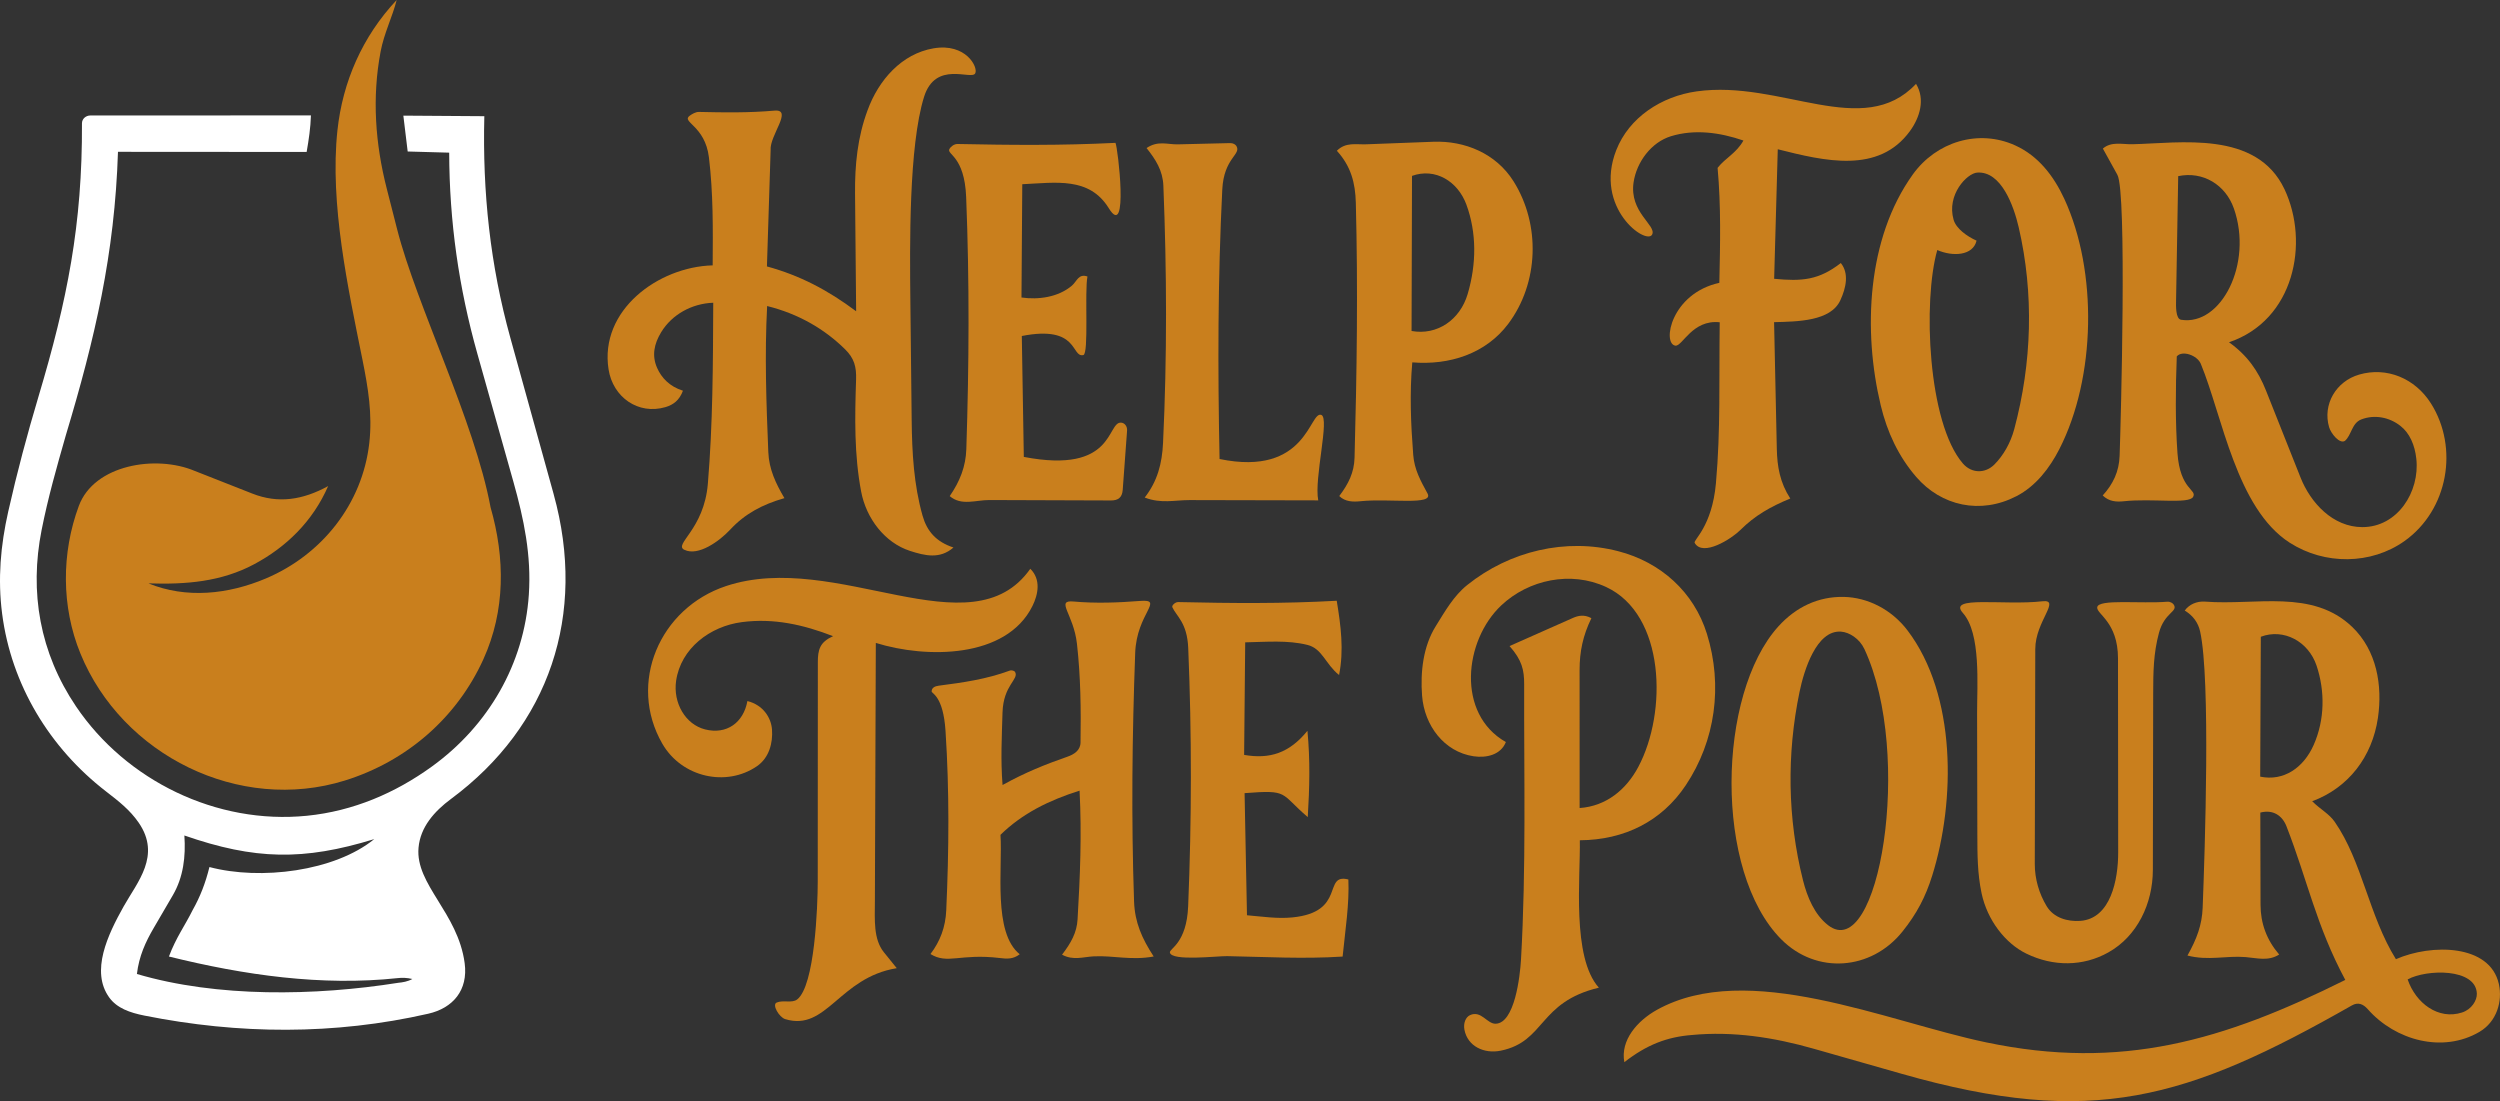 <?xml version="1.0" encoding="UTF-8"?>
<svg id="Layer_2" data-name="Layer 2" xmlns="http://www.w3.org/2000/svg" viewBox="0 0 1723.22 758.99">
  <rect x="0" y="0" width="1723.22" height="758.99" fill="#333333" stroke="none"/>
  <defs>
    <style>
      .cls-1 {
        fill: #c97f1d;
      }

      .cls-2 {
        fill: #fff;
      }
    </style>
  </defs>
  <g id="Layer_1-2" data-name="Layer 1">
    <path class="cls-1" d="M54.34,348.72c10.56-28.5,53.17-35.36,79.79-24.16l39.82,15.67c17.86,7.03,34.67,4.42,52.24-5.18-10.71,24.56-29.07,42.12-50.95,53.84-22.51,12.05-46.79,14.1-72.95,13.22,26.07,10.65,54.86,7.65,80.96-3.38,38.57-16.3,66.52-51.32,71.29-93.29,2.26-19.85-.81-38.14-4.69-57.43-9.93-49.31-22.65-107.6-17.27-158.07,3.57-33.46,17.18-64.77,40.84-89.94-2.93,11.67-8.68,22.85-11.08,35.59-5.97,31.63-3.7,63.31,4.22,94.33l7.22,28.27c13.42,52.53,53.29,132.01,64.36,191.49,10.04,34.99,10.27,71.15-4.94,104.71-18.31,40.4-52.91,70.36-95.42,83.6-72.79,22.69-153.63-17.34-182.33-87.48-13.26-32.41-13.12-69.39-1.11-101.79Z"/>
    <path class="cls-2" d="M381.62,340.63c22.99,83.01-2.94,159.8-70.7,210.03-11.59,8.59-21.15,19.41-22.43,33.63-2.29,25.4,27.15,44.79,31.8,79.6,2.5,18.71-8.12,30.98-25.07,34.85-64.7,14.77-130.63,14.3-195.7,1.29-10.01-2-18.91-5.09-24.24-12.49-13-18.05-.99-43.24,9.9-62.66,9.53-16.99,26.03-35.14,10.42-57.82-6.13-8.9-13.92-14.89-22.6-21.6C34.28,515.53,7.8,472.12,1.46,423c-3.09-23.96-1.07-46.91,4.21-70.37,6.12-27.2,13.06-53.14,20.95-79.59,19.71-66.07,30.2-118.28,29.88-188.06-.01-3.11,2.75-5.38,5.77-5.38l152.05-.05c-.3,8.91-1.43,16.37-2.95,25.19l-130.05-.09c-2.22,70.3-15.91,128.83-35.94,195.37-6.32,22.08-12.21,42.73-16.69,65.27-8.52,42.85-1.26,84.65,23.7,121.61,34.61,51.25,96.97,81.63,159.14,75.4,32.02-3.21,60.99-15.7,86.3-34.04,38.73-28.05,63.48-70.57,66.69-118.33,1.83-27.19-3.42-52.2-10.65-77.88l-24.82-88.2c-12.81-45.51-19.3-90.97-19.43-138.63l-28.61-.8-2.99-24.72,55.82.39c-1.32,52.52,4.07,102.73,17.94,152.78l29.85,107.75ZM274.25,677.46c3.35-.33,6.74-.84,9.98-2.66-3.98-.91-7.04-.92-9.98-.61-52.45,5.64-105.96-2.02-157.81-14.87,4.84-13.01,11.21-21.57,16.31-31.94,5.28-9.36,8.88-18.69,11.61-29.74,35.15,9.33,86.26,2.98,113.62-19.26-48.79,15.03-82.45,14.34-130.89-2.49,1,14.56-.7,28.74-7.94,41.15l-13.17,22.56c-5.64,9.66-10.13,19.35-11.61,31.76,55.38,16.35,122.98,15.12,179.89,6.11Z"/>
    <g>
      <path class="cls-1" d="M1119.64,732.13c-2.87-15.02,8.93-28.57,22.55-36.11,62.53-34.59,157.64,7.95,226.82,22.47,93.29,19.57,163.56-1.19,247.57-43.04-20.12-37.64-25.82-67.99-40.5-105.79-2.93-7.63-9.43-11.83-18.07-9.55l.15,63.53c.03,12.79,4.16,24.14,12.84,34.3-7.49,4.78-15.14,2.43-23.13,1.77-13.48-1.11-25.61,2.67-40.08-1.07,6.46-11.51,10.03-21.12,10.48-33.01,1.55-40.31,5.51-157.24-1.73-190.28-1.35-6.15-4.86-10.97-10.63-14.52,3.02-4.11,8.15-6.59,14.14-6.13,34.93,2.72,73.81-8.91,101.29,17.43,16.88,16.17,21.02,40.28,17.73,62.73-3.92,26.73-20.25,48.14-45.29,57.43,5.73,5.75,11.56,8.5,15.53,14.22,19.02,27.4,23.47,64.55,42.16,94.65,24.65-10.78,64.86-10.42,70.96,17.11,2.63,11.89-1.38,25.96-13.41,33.01-25.17,14.76-57.85,6-76.94-15.65-3.26-3.7-6.79-4.97-10.94-2.61-113.95,64.85-178.97,84.57-310.06,47.22l-60.95-17.37c-27.55-7.85-55.51-12.16-84.01-9.45-16.99,1.33-30.95,6.64-46.5,18.74ZM1594.77,513.54c7.77-17.56,7.82-37.24,2.06-54.59-5.59-16.81-22.71-26.02-38.48-20.04l-.42,96.42c16.22,3.37,29.92-6.17,36.84-21.8ZM1697.07,697.9c6.62-2.15,10.36-8.33,10.19-13.04-.64-17.63-34.64-16.87-47.7-9.77,5.56,16.37,21.17,28.12,37.5,22.81Z"/>
      <path class="cls-1" d="M471.77,379.02c-7.82-3.82,13.51-13.74,16.15-45.58,3.43-41.31,3.53-81.72,3.71-124.77-14.54.53-28.35,7.9-35.92,20.36-4.88,8.03-6.48,16.09-2.81,24.47,3.01,6.88,8.54,12.86,17.85,15.82-2.4,6.52-6.63,9.72-12.04,11.3-18.78,5.5-36.22-6.8-39.23-26.02-6.39-40.73,34.18-70.68,71.76-71.69.19-25.48.4-49.71-2.58-74.43-2.67-22.09-19.41-24.31-13.2-28.75,1.28-.92,3.85-2.64,6.38-2.58,17.73.42,34.53.63,51.94-.9,13.13-1.15-3.39,17.11-2.59,27.19l-2.55,80.21c22.64,6.16,42,16.31,61.49,30.9l-.75-80.86c-.19-20.09,1.71-39.13,8.66-57.77,7.62-20.85,23.54-38.86,45.41-42.6,22.36-3.83,30.99,13.08,28.75,17.27-2.59,4.86-27.38-9.18-35.28,16.26-10.53,33.88-9.82,102.7-9.41,140.73l.9,82.06c.25,22.54,1.47,44.38,7.47,65.71,3.05,10.85,9.41,18.11,21.33,22.04-9.33,8.13-19.53,5.71-29.96,2.33-17.27-5.6-30.13-22.23-33.66-40.87-4.84-25.54-4.36-51.12-3.5-77.18.29-8.79-1.2-14.64-7.6-20.94-14.28-14.03-32.09-24.41-53.71-29.79-1.77,33.89-.57,66.82.81,100.62.48,11.83,5.07,21.57,11.11,31.8-15.23,4.35-27.3,10.84-37.39,21.71-7.51,8.09-22.11,18.5-31.52,13.91Z"/>
      <path class="cls-1" d="M1578.34,374.13c-36.88-23.68-46.44-87.28-61.35-123.34-2.43-5.89-12.82-9.56-16.57-5.12-.84,21.89-1.05,45.08.47,66.59,1.8,25.5,13.56,25,10.81,30.2s-28.02.92-47.84,3.05c-5,.54-10.18.24-14.49-3.99,7.2-7.86,11.26-16.54,11.65-27.19.9-24.84,5.07-181.87-1.52-193.8l-10.01-18.11c5.83-5.11,13.44-2.84,20.4-3,32.5-.72,85.57-9.82,104.81,31.07,17.29,36.74,6.81,90.25-38.28,105.42,12.78,9.15,20.17,19.88,25.48,33.24l23.87,60.08c6.94,17.47,22.29,34.04,42.48,34.11,24.41.08,39.78-24.44,37.3-47.08-1.05-9.64-4.63-17.73-10.96-22.69-7.68-6.02-17.77-7.95-26.87-4.51-6.76,2.56-6.78,10.91-11.43,14.86-3.74,2.23-9.61-5.17-10.86-9.45-4.59-15.68,4.74-31.64,20.73-36.28,18.96-5.5,38.53,2.55,49.49,19.92,19.24,30.49,11.91,73.36-18.23,94.81-23.06,16.42-55.09,16.6-79.07,1.2ZM1503.41,220.41c27.56,4.44,49.71-38.69,36.38-76.7-5.73-16.35-21.31-25.88-38.38-22.3l-1.47,85.61c-.07,3.85-.36,12.78,3.47,13.4Z"/>
      <path class="cls-1" d="M1040.51,445.32l43.52-19.31c3.76-1.67,7.87-2.64,12.9.08-5.85,12.06-8.14,22.99-8.14,35.73l.03,95.15c18.43-1.29,32.17-12.77,40.45-28.35,20.04-37.68,18.65-105.04-22.22-124.02-24.23-11.25-53.36-5.08-72.2,12.65-25.76,24.26-31.11,74.81,3.12,94.24-3.45,8.83-13.45,11.13-22.29,9.79-20.26-3.05-33.88-21.19-35.46-41.73-1.26-16.41.78-34.07,9.4-47.9,6.46-10.36,12.36-20.9,21.71-28.39,29.27-23.45,67.92-32.67,104.07-23.33,29.42,7.6,52.21,28.19,61.16,56.97,11.07,35.6,5.91,73.73-14.65,104.47-16.49,24.66-42.14,37.62-72.96,37.82.51,25.32-5.72,80.7,13.13,101.6-41.87,10.01-36.63,37.03-67.59,43.42-11.45,2.36-22.95-2.96-25.09-14.51-.8-4.35.8-8.58,3.87-9.98,7.72-3.5,11.73,6.08,17.66,5.93,13.06-.33,16.81-32.38,17.48-44.23,3.62-63.5,2-125.94,2.18-189.57.03-10.06-1.46-16.76-10.08-26.53Z"/>
      <path class="cls-1" d="M563.72,456.74c0-9.07,1.37-14.07,10.5-18.24-20.12-7.8-40.67-12.59-62.89-9.68-22,2.89-42.07,18.14-45.29,40.44-2.2,15.23,6.39,30.1,19.99,33.52,14.88,3.74,26.46-4.69,29.15-19.56,10.88,2.75,16.38,11.49,16.96,19.71.65,9.14-1.96,19.42-10.37,25.2-21.08,14.51-51.82,7.79-65.25-15.53-23.98-41.64-1.94-93.4,43.92-108.63,76.01-25.24,169.05,45.94,209.74-11.91,7.41,7.35,5.51,17.54,1.45,25.71-18.02,36.24-73.02,36.26-107.94,25.39l-.64,178.19c-.05,12.51-1.1,25.99,6.18,35l8.89,11.01c-39.77,6.48-48.28,43.82-76.87,35.12-4.18-1.27-9.3-9.96-5.91-11.42,4.55-1.95,10.5.61,14.1-2.13,12.22-9.29,14.21-64.42,14.22-81.4l.07-150.79Z"/>
      <path class="cls-1" d="M1185.4,222.14c-18.92-2.05-25.81,16.78-30.57,16.11-9.3-1.31-2.99-36,30.29-43.29.59-26.77,1.21-52.66-1.2-79.26,5.47-6.96,12.74-9.89,17.81-18.83-16.4-5.65-33.64-7.93-49.85-3.01-13.68,4.15-23.77,17.83-25.86,31.74-3.12,20.77,15.88,29.68,12.8,36.02-3.76,7.74-40.45-18.11-24.74-58.16,8.8-22.44,31.02-37.04,55.38-40.47,58.08-8.18,114.73,33.73,151.23-5.19,6.49,10.58,2.64,23.15-4.15,32.5-21.6,29.72-58.74,20.77-91.15,12.58l-2.49,89.29c19.22,1.88,30.89.88,45.95-10.87,5.74,7.13,3.69,16.94-.34,25.7-6.66,14.5-29.57,14.64-45.66,15.06l1.88,87.39c.26,12.19,2.19,23.26,9.29,34.17-13.78,5.69-24.46,11.78-34.43,21.72-6.05,6.03-25.84,18.71-31.47,8.88-1.15-2.01,11.93-11.03,14.64-41.03,3.31-36.62,2.07-72.15,2.62-111.06Z"/>
      <path class="cls-1" d="M1389.92,342c-24.83,12.87-51.86,6.71-69.09-13.26-12.26-14.2-20.05-30.87-24.5-49.48-12.25-51.14-9.57-114.8,22.14-159,16.16-22.52,45.24-31.54,70.59-20.03,16,7.26,26.59,21.14,33.87,36.89,23.01,49.83,21.75,123.18-3.43,172.43-6.63,12.96-16.11,25.48-29.57,32.46ZM1352.96,319.44c6.1,7.07,15.51,7.01,21.77.72s11.16-14.97,13.69-24.43c12.18-45.55,13.68-93.2,3.03-139.13-3.4-14.68-12.02-38.73-28.54-37.64-7.09.47-21.26,15.28-16.32,32.49,1.76,6.15,9.22,11.45,15.83,14.44-2.46,10.44-16.41,11.12-27.07,6.46-10,35.11-6.58,119.05,17.62,147.09Z"/>
      <path class="cls-1" d="M689.17,660.35c-27.54-3.27-35.93,4.58-47.8-2.74,6.6-8.73,10.35-18.41,10.87-30.12,1.87-41.57,2.21-82.21-.5-123.69-1.59-24.3-9.57-25.66-9.57-27.21,0-2.55,2.28-3.62,4.87-3.95,16.89-2.18,32.91-4.47,48.93-10.38,1.42-.52,3.26.16,3.67.85,3.01,5.11-8.08,8.97-8.62,28.1-.47,16.72-1.36,32.42.03,49.89,15.5-8.6,29.33-14.15,44.67-19.5,4.42-1.54,9-4.22,9.08-9.8.35-23.01.09-45.33-2.46-68.04-2.32-20.63-15.1-30.29-2.33-29.14,15.2,1.37,30.52.8,45.73-.39,17.26-1.35-2.25,8.31-3.26,35.78-2.1,57.34-2.75,113.93-.78,171.34.5,14.49,5.46,25.57,13.53,37.95-15.58,2.86-27.66-.78-41.31-.1-7.3.36-14.1,3.03-21.86-1.15,6.19-8.11,10.17-15.14,10.7-24.34,1.74-29.67,2.93-58.29,1.38-88.72-21.09,6.65-39.47,15.71-54.52,30.45,1.53,23.48-5.3,67.42,13.27,82.32-4.66,3.57-9.02,3.16-13.73,2.6Z"/>
      <path class="cls-1" d="M1311.23,642.25c-21.45,26.66-59.13,29.59-83.39,5.26-46.59-46.72-44.25-169.15-1.99-215.78,12.05-13.3,27.47-20.64,45.01-20.29,16.54.33,33.06,8.68,44.06,23.22,33.64,44.48,33.09,117.28,16.91,168.94-4.56,14.58-10.57,26.18-20.6,38.65ZM1285.04,447.27c-3.26-6.98-10.3-11.53-16.16-11.9-16.91-1.06-25.39,26.74-28.44,41.38-8.96,42.99-8.36,87.42,2.35,130.03,2.93,11.69,8.02,23.72,17.22,30.9,35.03,27.37,59.14-117.35,25.04-190.42Z"/>
      <path class="cls-1" d="M1498.26,416.65c3.39,4.98-6.26,5.31-10.09,19.48s-3.98,27.18-4,41.61l-.23,121.91c-.04,23.12-10.7,45.65-30.69,56.84-17.41,9.75-37.91,9.9-56.55.81-14.52-7.08-26.93-23.13-30.83-41.64-2.89-13.69-2.88-26.96-2.91-40.93l-.17-83.04c-.04-19.71,2.79-55.04-9.81-69.19-10.88-12.22,28.3-5.02,54.7-8.04,13.3-1.52-4.75,13.69-4.79,32.89l-.34,148.05c-.02,10.5,2.96,20.51,8.16,29.18,4.93,8.22,14.55,10.76,23.18,10.17,21.03-1.46,26.17-28.45,26.15-47.09l-.13-133.86c-.03-25.16-14.87-30.47-14.33-35.2.67-5.92,30.31-2.33,48.27-3.84,2.11-.18,3.83,1.05,4.4,1.89Z"/>
      <path class="cls-1" d="M983.98,340.18c4.61,8.44-26.28,3.22-46.04,5.29-5.33.56-10.72.44-14.81-3.55,6.33-8.34,10.26-16.23,10.54-26.4,1.6-58.91,2.4-116.71.88-175.75-.36-13.87-3.41-25.2-13.07-35.85,6.15-6.11,13.04-4.19,20.4-4.46l46.12-1.75c21.7-.82,43.17,8.07,55.21,27.18,18.74,29.74,17.59,70.08-3.61,98.34-15.42,20.55-40.49,28.66-66.13,26.54-1.89,21.44-1,42.5.64,63.76.79,10.2,5.09,17.86,9.88,26.65ZM1011.63,202.71c6.17-20.83,6.22-42.33-.83-61.59-5.92-16.18-21.48-25.65-37.52-19.89l-.31,106.91c17.56,3.19,33.37-7.58,38.66-25.42Z"/>
      <path class="cls-1" d="M704.32,231.6l1.38,83.34c63.05,12.13,57.04-24.36,67.1-23.62,2.21.16,4.31,2.28,4.07,5.54l-3,40.82c-.38,5.12-3.01,7.3-8.07,7.28l-83.84-.29c-9.51-.03-19.27,4.19-27.33-2.71,7.09-10.26,11.06-20.52,11.44-32.37,1.9-58.26,2.2-115.47-.11-173.71-1.13-28.52-13.56-29.27-11.56-33.17.71-1.38,3.11-3.51,5.62-3.46,36.3.75,71.11,1.11,108.86-.78,1.6,2.99,9.25,67.52-4.62,45.04-13.44-21.78-36.5-17.59-59.62-16.53l-.55,78.08c11.55,1.68,25.35-.11,34.85-8.26,3.3-2.83,4.46-8.38,10.63-6.22-2.08,10.15,1.06,53.3-2.83,54.16-8.62,1.92-2.86-20.92-42.43-13.14Z"/>
      <path class="cls-1" d="M859.51,630.88c11.18.96,20.89,2.48,31.16,1.5,37.6-3.59,20.8-30.67,38.74-26.17.75,16.76-2.14,35.03-3.96,53.14-27.18,1.74-52.74.22-79.56-.3-6.82-.13-38.31,3.68-39.5-2.47-.53-2.72,11.53-6.12,12.59-31.85,2.44-59.62,2.53-118.49.05-178.07-.73-17.52-8.14-21.86-10.97-28.14-.5-1.11,1.92-3.57,4.07-3.52,36.7.82,71.97,1.17,109.26-.91,2.82,17.18,5.05,33.91,1.61,51.22-9.62-7.84-11.52-18.25-21.86-20.8-13.68-3.38-27.98-2.05-42.84-1.75l-.74,77.58c17.67,3.04,31.05-1.16,43.64-16.6,1.96,20.83,1.45,39.02.22,59.48-19.47-16.64-12.67-18.92-43.55-16.52l1.65,84.18Z"/>
      <path class="cls-1" d="M840.62,316.39c60.45,12.46,61.88-33.41,70.14-30.4,5.96,2.17-5.1,43.8-2.11,58.91l-88.64-.2c-10.29-.02-19.61,2.62-30.97-1.75,8.77-11.24,11.96-23.35,12.64-37.71,2.81-59.31,2.59-117.97.22-177.25-.42-10.42-5.29-18.07-11.59-25.94,7.88-5.36,14.5-2.38,21.57-2.55l36.01-.87c2.19-.05,3.74,1.02,4.35,2.02,3.55,5.89-8.65,8.13-9.74,29.98-3.1,62.15-3.15,123.37-1.87,185.76Z"/>
    </g>
  </g>
</svg>